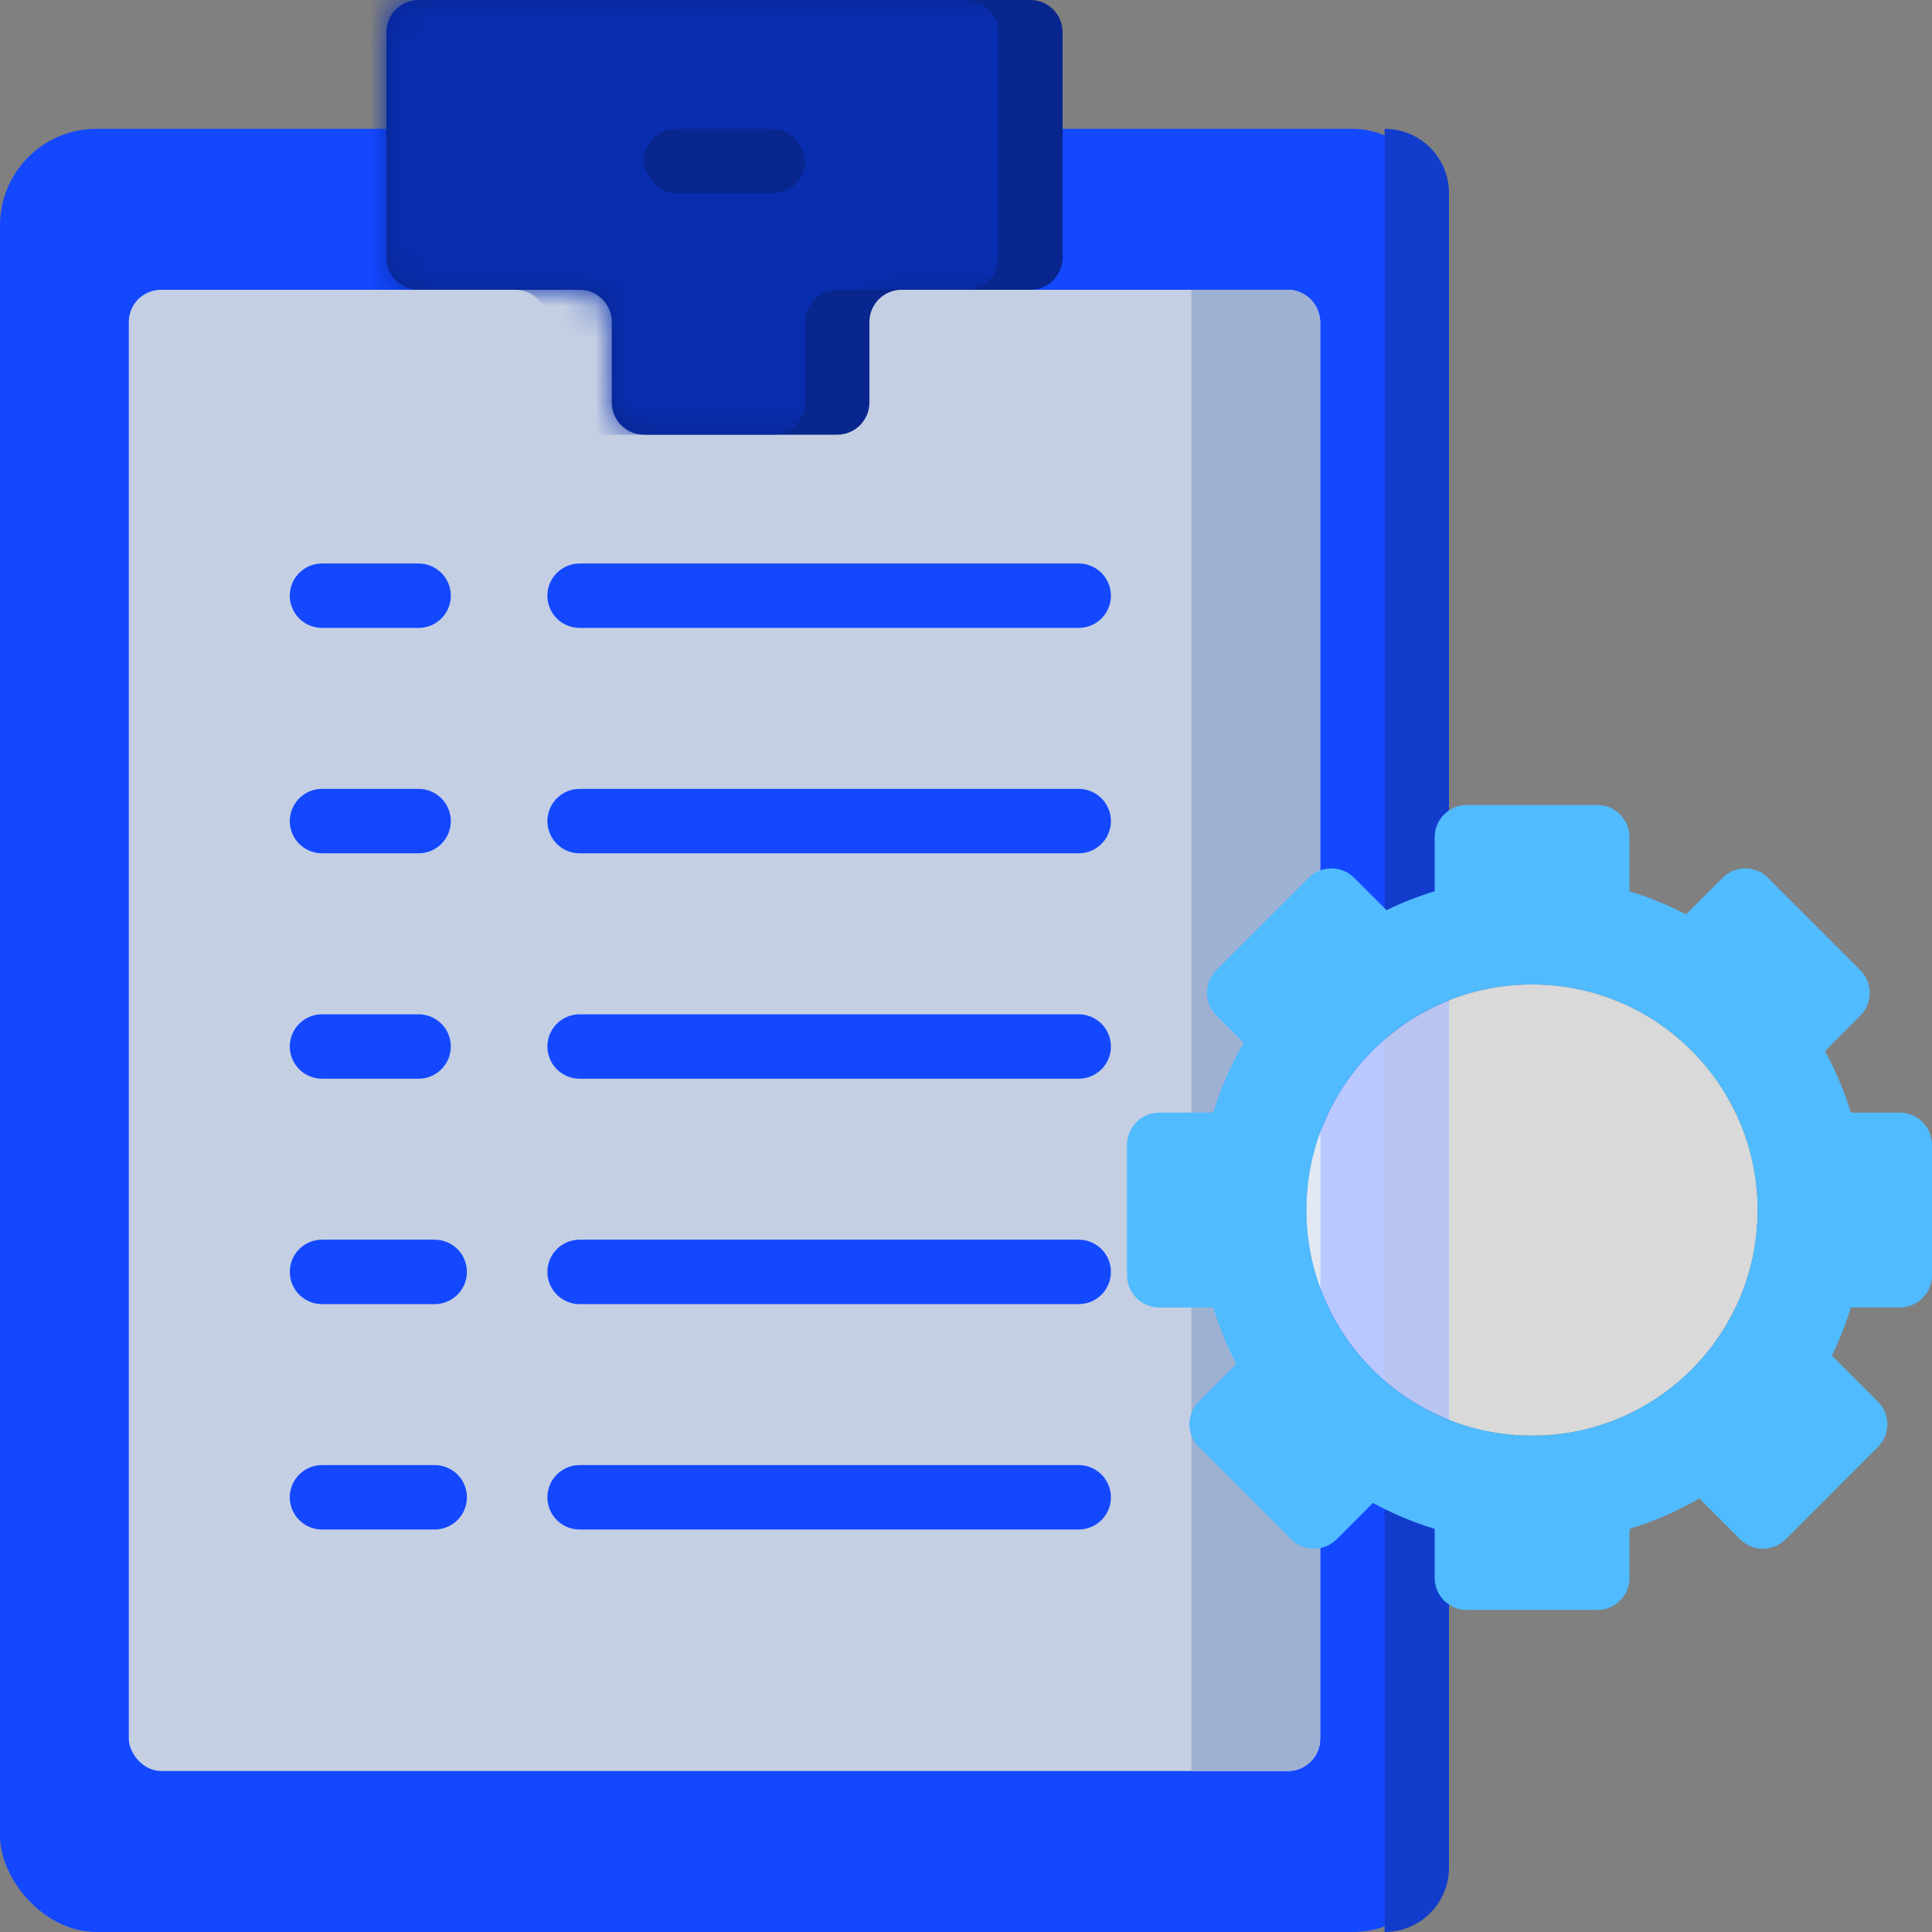 <svg width="60" height="60" viewBox="0 0 60 60" fill="none" xmlns="http://www.w3.org/2000/svg">
<rect x="0" y="0" width="60" height="60" fill="#808080" stroke="none"/>
<rect y="4" width="45" height="56" rx="3" fill="#1348FF"/>
<path d="M43 4C44.105 4 45 4.895 45 6V58C45 59.105 44.105 60 43 60V4Z" fill="#123CCC"/>
<rect x="4" y="9" width="37" height="46" rx="1" fill="#C4CFE3"/>
<path d="M37 9H40C40.552 9 41 9.448 41 10V54C41 54.552 40.552 55 40 55H37V9Z" fill="#9FB1D3"/>
<path d="M32 0H13C12.448 0 12 0.448 12 1V8C12 8.552 12.448 9 13 9H18C18.552 9 19 9.448 19 10V12.5C19 13.052 19.448 13.5 20 13.5H26C26.552 13.5 27 13.052 27 12.5V10C27 9.448 27.448 9 28 9H32C32.552 9 33 8.552 33 8V1C33 0.448 32.552 0 32 0Z" fill="#08268D"/>
<mask id="mask0_3228_20975" style="mask-type:alpha" maskUnits="userSpaceOnUse" x="12" y="0" width="21" height="14">
<path d="M32 0H13C12.448 0 12 0.448 12 1V8C12 8.552 12.448 9 13 9H18C18.552 9 19 9.448 19 10V12.5C19 13.052 19.448 13.5 20 13.5H26C26.552 13.5 27 13.052 27 12.5V10C27 9.448 27.448 9 28 9H32C32.552 9 33 8.552 33 8V1C33 0.448 32.552 0 32 0Z" fill="#08268D"/>
</mask>
<g mask="url(#mask0_3228_20975)">
<path d="M30 0H11C10.448 0 10 0.448 10 1V8C10 8.552 10.448 9 11 9H16C16.552 9 17 9.448 17 10V12.5C17 13.052 17.448 13.5 18 13.5H24C24.552 13.5 25 13.052 25 12.5V10C25 9.448 25.448 9 26 9H30C30.552 9 31 8.552 31 8V1C31 0.448 30.552 0 30 0Z" fill="#082DAE"/>
</g>
<rect x="20" y="4" width="5" height="2" rx="1" fill="#08268D"/>
<path d="M10 18.5H13M18 18.5H33.5" stroke="#1348FF" stroke-width="2" stroke-linecap="round" stroke-linejoin="round"/>
<path d="M10 25.5H13M18 25.5H33.5" stroke="#1348FF" stroke-width="2" stroke-linecap="round" stroke-linejoin="round"/>
<path d="M10 32.5H13M18 32.5H33.5" stroke="#1348FF" stroke-width="2" stroke-linecap="round" stroke-linejoin="round"/>
<path d="M10 39.5H13.5M18 39.5H33.5" stroke="#1348FF" stroke-width="2" stroke-linecap="round" stroke-linejoin="round"/>
<path d="M10 46.5H13.5M18 46.5H33.5" stroke="#1348FF" stroke-width="2" stroke-linecap="round" stroke-linejoin="round"/>
<circle cx="47.578" cy="37.58" r="7.006" fill="white" fill-opacity="0.7"/>
<path fill-rule="evenodd" clip-rule="evenodd" d="M45.555 25C45.002 25 44.555 25.448 44.555 26V27.678C44.038 27.836 43.538 28.033 43.06 28.265L42.056 27.262C41.665 26.871 41.032 26.871 40.642 27.262L37.777 30.126C37.386 30.517 37.386 31.15 37.777 31.54L38.624 32.387C38.23 33.064 37.911 33.79 37.678 34.554H36C35.448 34.554 35 35.002 35 35.554V39.605C35 40.157 35.448 40.605 36 40.605H37.678C37.864 41.216 38.106 41.803 38.396 42.36L37.231 43.525C36.841 43.916 36.841 44.549 37.231 44.939L40.096 47.804C40.486 48.194 41.119 48.194 41.51 47.804L42.637 46.676C43.242 47.006 43.884 47.276 44.555 47.481V49C44.555 49.552 45.002 50 45.555 50H49.606C50.158 50 50.606 49.552 50.606 49V47.48C51.369 47.247 52.095 46.928 52.772 46.535L54.041 47.804C54.431 48.194 55.064 48.194 55.455 47.804L58.319 44.939C58.71 44.549 58.71 43.916 58.319 43.525L56.893 42.099C57.126 41.62 57.323 41.121 57.48 40.605H59C59.552 40.605 60 40.157 60 39.605V35.554C60 35.002 59.552 34.554 59 34.554H57.48C57.276 33.884 57.005 33.243 56.676 32.638L57.773 31.54C58.164 31.15 58.164 30.517 57.773 30.126L54.909 27.262C54.518 26.871 53.885 26.871 53.495 27.262L52.359 28.397C51.803 28.107 51.216 27.865 50.606 27.679V26C50.606 25.448 50.158 25 49.606 25H45.555ZM47.578 44.586C51.447 44.586 54.584 41.449 54.584 37.58C54.584 33.71 51.447 30.573 47.578 30.573C43.709 30.573 40.572 33.71 40.572 37.58C40.572 41.449 43.709 44.586 47.578 44.586Z" fill="#50BBFF"/>
</svg>
